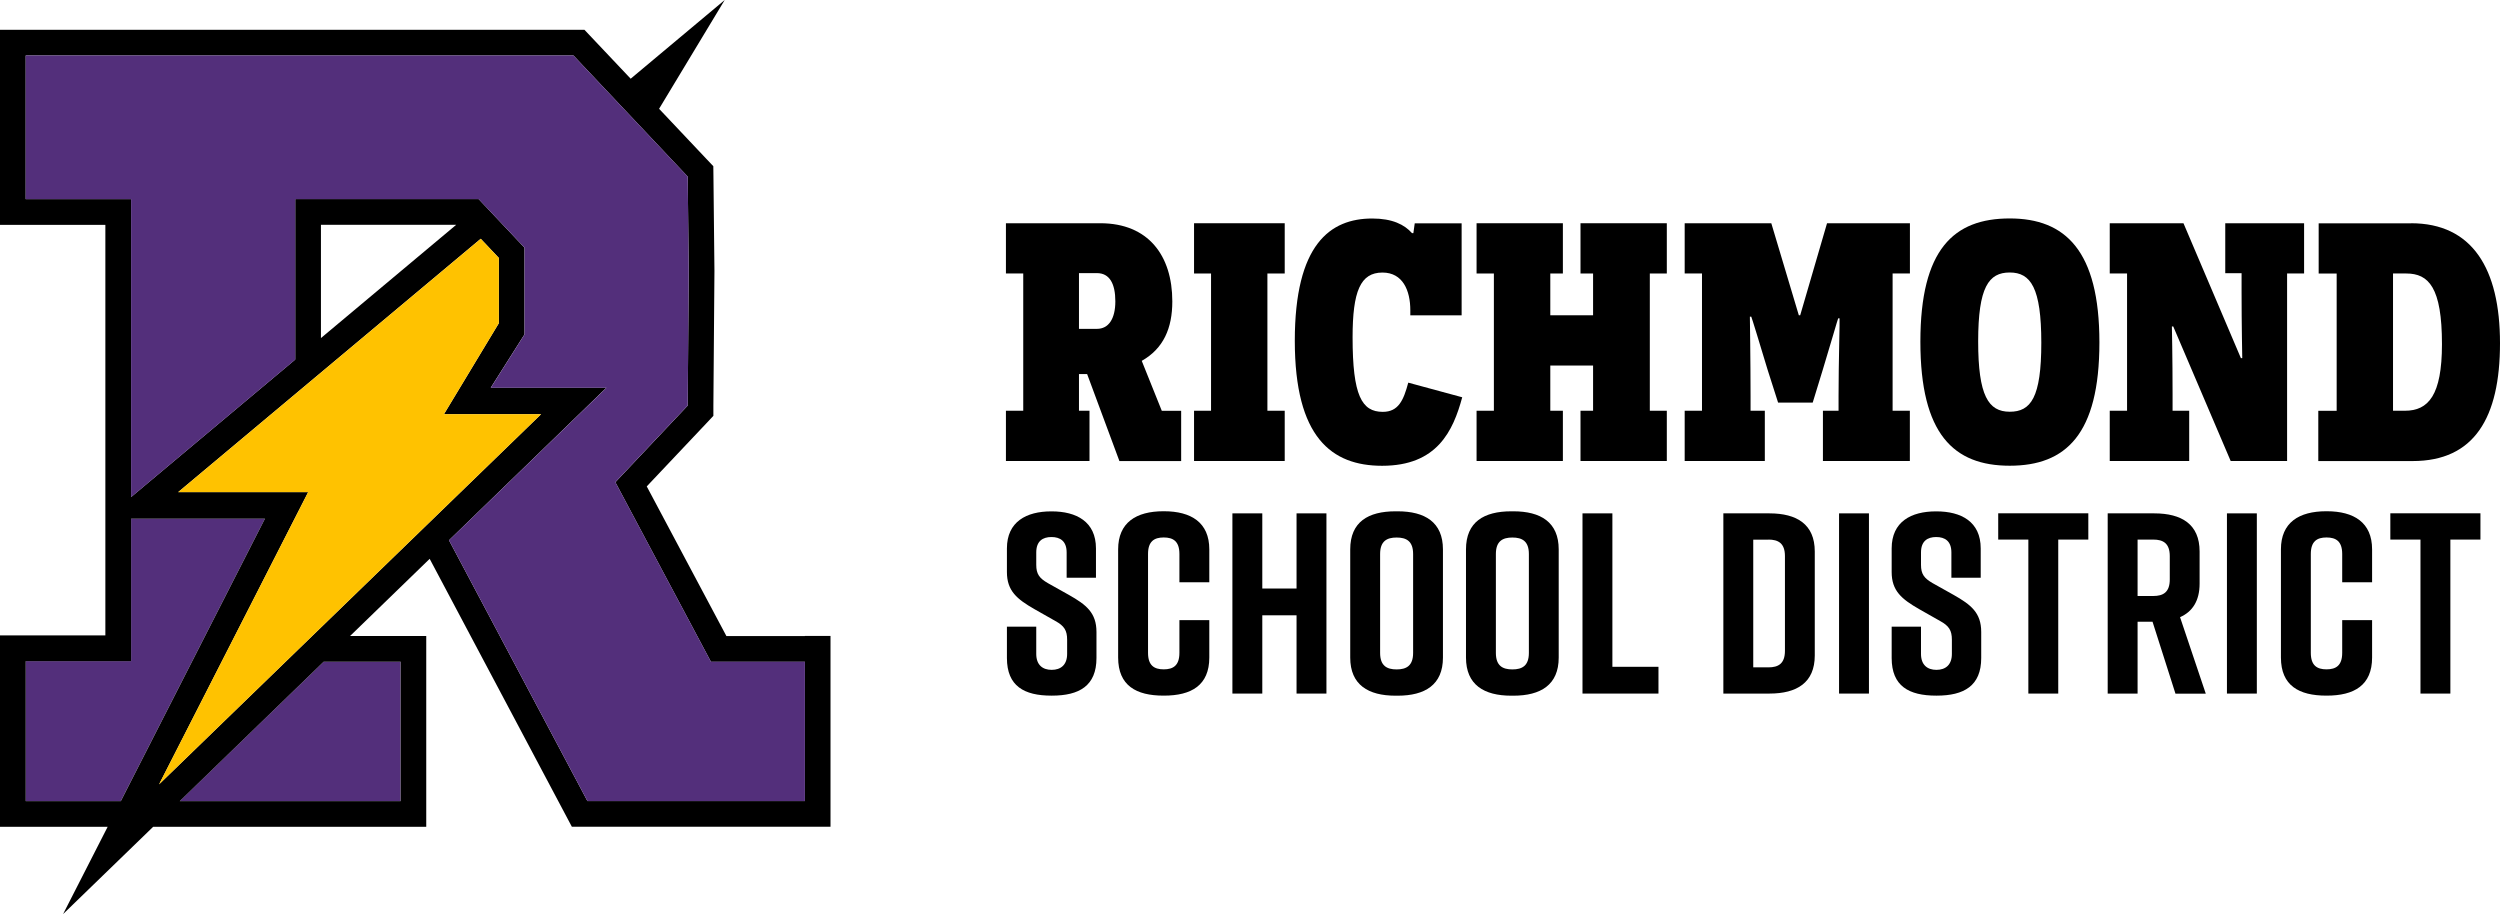<?xml version="1.0" encoding="UTF-8"?><svg id="Layer_1" xmlns="http://www.w3.org/2000/svg" viewBox="0 0 401.47 146.8"><defs><style>.cls-1{fill:#ffc200;}.cls-2{fill:#532f7b;}</style></defs><g><g><path d="M179.76,74.03l-5.18-13.96h-1.31v5.89h1.69v8.07h-13.42v-8.07h2.78v-22.04h-2.78v-8.07h15.16c7.69,0,11.56,5.18,11.56,12.55,0,4.31-1.42,7.58-4.91,9.55l3.22,8.02h3.11v8.07h-9.93Zm-3.6-21.22c1.85,0,2.95-1.58,2.95-4.42s-.93-4.53-2.95-4.53h-2.89v8.95h2.89Z"/><path d="M206.31,65.96v8.07h-14.56v-8.07h2.73v-22.04h-2.73v-8.07h14.56v8.07h-2.78v22.04h2.78Z"/><path d="M234.82,63.78c-1.47,5.45-4.04,11.02-12.87,11.02-8.13,0-14.02-4.58-14.02-20.07s5.67-19.64,12.44-19.64c3.22,0,5.18,.98,6.38,2.35h.22l.22-1.58h7.53v14.78h-8.24v-.82c0-3.16-1.2-6.05-4.47-6.05-3.55,0-4.8,3-4.8,10.42,0,9.33,1.47,11.95,4.85,11.95,2.51,0,3.33-1.85,4.09-4.69l8.67,2.35Z"/><path d="M267.67,65.96v8.07h-13.86v-8.07h2.02v-7.26h-6.87v7.26h2.02v8.07h-13.86v-8.07h2.78v-22.04h-2.78v-8.07h13.86v8.07h-2.02v6.71h6.87v-6.71h-2.02v-8.07h13.86v8.07h-2.73v22.04h2.73Z"/><path d="M306.7,65.96v8.07h-13.96v-8.07h2.51v-2.35c0-5.4,.22-12.44,.16-12.49h-.22c-.05,.05-1.25,4.25-2.45,8.18l-1.64,5.35h-5.56l-1.69-5.29c-1.2-3.98-2.56-8.45-2.62-8.51h-.22c0,.05,.11,7.36,.11,12.76v2.35h2.29v8.07h-12.87v-8.07h2.78v-22.04h-2.78v-8.07h13.91l4.42,14.78h.22l4.31-14.78h13.31v8.07h-2.78v22.04h2.78Z"/><path d="M322.74,35.08c8.89,0,14.4,5.13,14.4,19.91s-5.4,19.8-14.4,19.8-14.35-5.07-14.35-19.91,5.35-19.8,14.35-19.8Zm0,31.04c3.38,0,5.07-2.24,5.07-11.07s-1.69-11.29-5.07-11.29-5.07,2.35-5.07,11.07,1.64,11.29,5.07,11.29Z"/><path d="M367.27,74.03h-9.05l-9.22-21.6h-.22c0,.05,.11,4.96,.11,10.91v2.62h2.67v8.07h-12.76v-8.07h2.78v-22.04h-2.78v-8.07h11.84l9.22,21.66h.22c0-.05-.11-5.4-.11-10.75v-2.89h-2.62v-8.02h12.66v8.07h-2.73v30.11Z"/><path d="M387.18,35.85c9.82,0,14.29,7.26,14.29,19.26s-4.15,18.93-14.02,18.93h-15.16v-8.07h2.95v-22.04h-2.89v-8.07h14.84Zm-.98,30.11c3.76,0,5.95-2.46,5.95-10.69,0-9.11-2.13-11.35-5.73-11.35h-2.13v22.04h1.91Z"/></g><g><path d="M171.29,92.77v-4.05c0-1.82-1.03-2.48-2.44-2.48s-2.44,.66-2.44,2.48v1.98c0,1.49,.5,2.15,1.86,2.94l3.39,1.9c2.77,1.57,4.42,2.85,4.42,5.95v4.18c0,4.47-2.77,6.04-7.15,6.04h-.08c-4.38,0-7.15-1.53-7.15-6.04v-5.04h4.71v4.38c0,1.78,1.03,2.56,2.48,2.56s2.48-.79,2.48-2.56v-2.27c0-1.49-.45-2.23-1.9-3.02l-3.35-1.9c-2.81-1.61-4.42-2.94-4.42-5.95v-3.8c0-4.3,3.14-5.95,7.11-5.95h.08c3.97,0,7.11,1.65,7.11,5.95v4.71h-4.71Z"/><path d="M194.2,105.59c0,4.47-2.89,6.12-7.28,6.12h-.08c-4.38,0-7.28-1.61-7.28-6.12v-17.37c0-4.3,2.89-6.12,7.28-6.12h.08c4.38,0,7.28,1.82,7.28,6.12v5.29h-4.8v-4.55c0-2.03-.99-2.65-2.52-2.65s-2.52,.62-2.52,2.65v15.88c0,2.03,.99,2.65,2.52,2.65s2.52-.62,2.52-2.65v-5.25h4.8v6Z"/><path d="M202.71,82.44v12.07h5.5v-12.07h4.8v28.94h-4.8v-12.57h-5.5v12.57h-4.8v-28.94h4.8Z"/><path d="M224.11,82.11h.33c4.38,0,7.28,1.74,7.28,6.12v17.37c0,4.38-2.89,6.12-7.28,6.12h-.33c-4.38,0-7.28-1.74-7.28-6.12v-17.37c0-4.42,2.89-6.12,7.28-6.12Zm.17,25.39c1.57,0,2.65-.58,2.65-2.65v-15.88c0-2.07-1.08-2.65-2.65-2.65s-2.65,.58-2.65,2.65v15.88c0,2.07,1.08,2.65,2.65,2.65Z"/><path d="M242.7,82.11h.33c4.38,0,7.28,1.74,7.28,6.12v17.37c0,4.38-2.89,6.12-7.28,6.12h-.33c-4.38,0-7.28-1.74-7.28-6.12v-17.37c0-4.42,2.89-6.12,7.28-6.12Zm.17,25.39c1.57,0,2.65-.58,2.65-2.65v-15.88c0-2.07-1.08-2.65-2.65-2.65s-2.65,.58-2.65,2.65v15.88c0,2.07,1.08,2.65,2.65,2.65Z"/><path d="M266.33,111.38h-12.2v-28.94h4.8v24.64h7.4v4.3Z"/><path d="M291.43,88.56v16.7c0,4.38-2.89,6.12-7.28,6.12h-7.4v-28.94h7.4c4.38,0,7.28,1.74,7.28,6.12Zm-7.44-1.9h-2.44v20.51h2.44c1.57,0,2.65-.58,2.65-2.65v-15.22c0-2.07-1.08-2.65-2.65-2.65Z"/><path d="M295.33,111.38v-28.94h4.8v28.94h-4.8Z"/><path d="M313.37,92.77v-4.05c0-1.82-1.03-2.48-2.44-2.48s-2.44,.66-2.44,2.48v1.98c0,1.49,.5,2.15,1.86,2.94l3.39,1.9c2.77,1.57,4.42,2.85,4.42,5.95v4.18c0,4.47-2.77,6.04-7.15,6.04h-.08c-4.38,0-7.15-1.53-7.15-6.04v-5.04h4.71v4.38c0,1.78,1.03,2.56,2.48,2.56s2.48-.79,2.48-2.56v-2.27c0-1.49-.45-2.23-1.9-3.02l-3.35-1.9c-2.81-1.61-4.42-2.94-4.42-5.95v-3.8c0-4.3,3.14-5.95,7.11-5.95h.08c3.97,0,7.11,1.65,7.11,5.95v4.71h-4.71Z"/><path d="M335.37,86.65h-4.84v24.73h-4.8v-24.73h-4.84v-4.22h14.47v4.22Z"/><path d="M349.35,111.38l-3.68-11.54h-2.4v11.54h-4.8v-28.94h7.48c4.38,0,7.28,1.74,7.28,6.12v5.17c0,2.77-1.16,4.51-3.14,5.38l4.13,12.28h-4.88Zm-6.08-15.67h2.52c1.57,0,2.65-.58,2.65-2.65v-3.76c0-2.07-1.08-2.65-2.65-2.65h-2.52v9.06Z"/><path d="M357.62,111.38v-28.94h4.8v28.94h-4.8Z"/><path d="M380.93,105.59c0,4.47-2.89,6.12-7.28,6.12h-.08c-4.38,0-7.28-1.61-7.28-6.12v-17.37c0-4.3,2.89-6.12,7.28-6.12h.08c4.38,0,7.28,1.82,7.28,6.12v5.29h-4.8v-4.55c0-2.03-.99-2.65-2.52-2.65s-2.52,.62-2.52,2.65v15.88c0,2.03,.99,2.65,2.52,2.65s2.52-.62,2.52-2.65v-5.25h4.8v6Z"/><path d="M398.34,86.65h-4.84v24.73h-4.8v-24.73h-4.84v-4.22h14.47v4.22Z"/></g></g><g><g><polygon class="cls-2" points="28.87 128.64 64.33 128.64 64.33 106.27 51.97 106.27 28.87 128.64"/><polygon class="cls-2" points="42.55 83.28 21.05 83.28 21.05 106.17 4.13 106.17 4.13 128.64 19.4 128.64 42.55 83.28"/></g><path d="M129.26,102.14h-12.61l-12.79-24.03,9.59-10.15,1.11-1.18v-1.62l.17-21.61v-.08l-.16-15.16-.02-1.62-1.11-1.17-7.6-8.05L116.38,0l-15.1,12.64-6.2-6.56-1.22-1.29H0v31.32H16.92V102.04H0v30.73H17.29l-7.16,14.02,14.47-14.02h43.85v-30.64h-12.23l12.78-12.39,21.67,40.83,1.16,2.19h41.54v-30.64h-4.13Zm-109.86,26.51H4.13v-22.47H21.05v-22.89h21.5l-23.15,45.37Zm44.94-22.38v22.38H28.87l23.1-22.38h12.36Zm-38.8,19.7l23.95-46.94H28.61l48.59-40.69,2.91,3.08v10.48l-8.82,14.62h15.6L25.53,125.97ZM51.54,54.29v-18.19h21.72l-21.72,18.19Zm77.72,74.35h-34.93l-22.23-41.88h0l25.27-24.49h-18.57l5.43-8.58h0v-13.91l-6.78-7.19-.59-.62h-29.45v25.77h0l-26.36,22.08V31.98H4.13V8.91H92.09l6.03,6.39,5.51,5.84h0l6.81,7.22,.16,15.16-.16,21.61-11.62,12.31,5.33,10.02,10.02,18.82h15.09v22.38Z"/><polygon class="cls-2" points="114.17 106.27 98.82 77.43 110.44 65.12 110.6 43.51 110.44 28.35 92.09 8.91 4.13 8.91 4.13 31.98 21.05 31.98 21.05 79.83 47.41 57.75 47.41 31.98 76.87 31.98 77.45 32.6 77.45 32.6 84.24 39.78 84.24 53.23 84.24 53.69 78.81 62.28 97.38 62.28 72.1 86.76 94.33 128.64 129.26 128.64 129.26 106.27 114.17 106.27"/><polygon class="cls-1" points="80.11 51.9 80.11 41.43 77.2 38.35 28.61 79.03 49.48 79.03 25.53 125.97 86.89 66.52 71.29 66.52 80.11 51.9"/></g></svg>